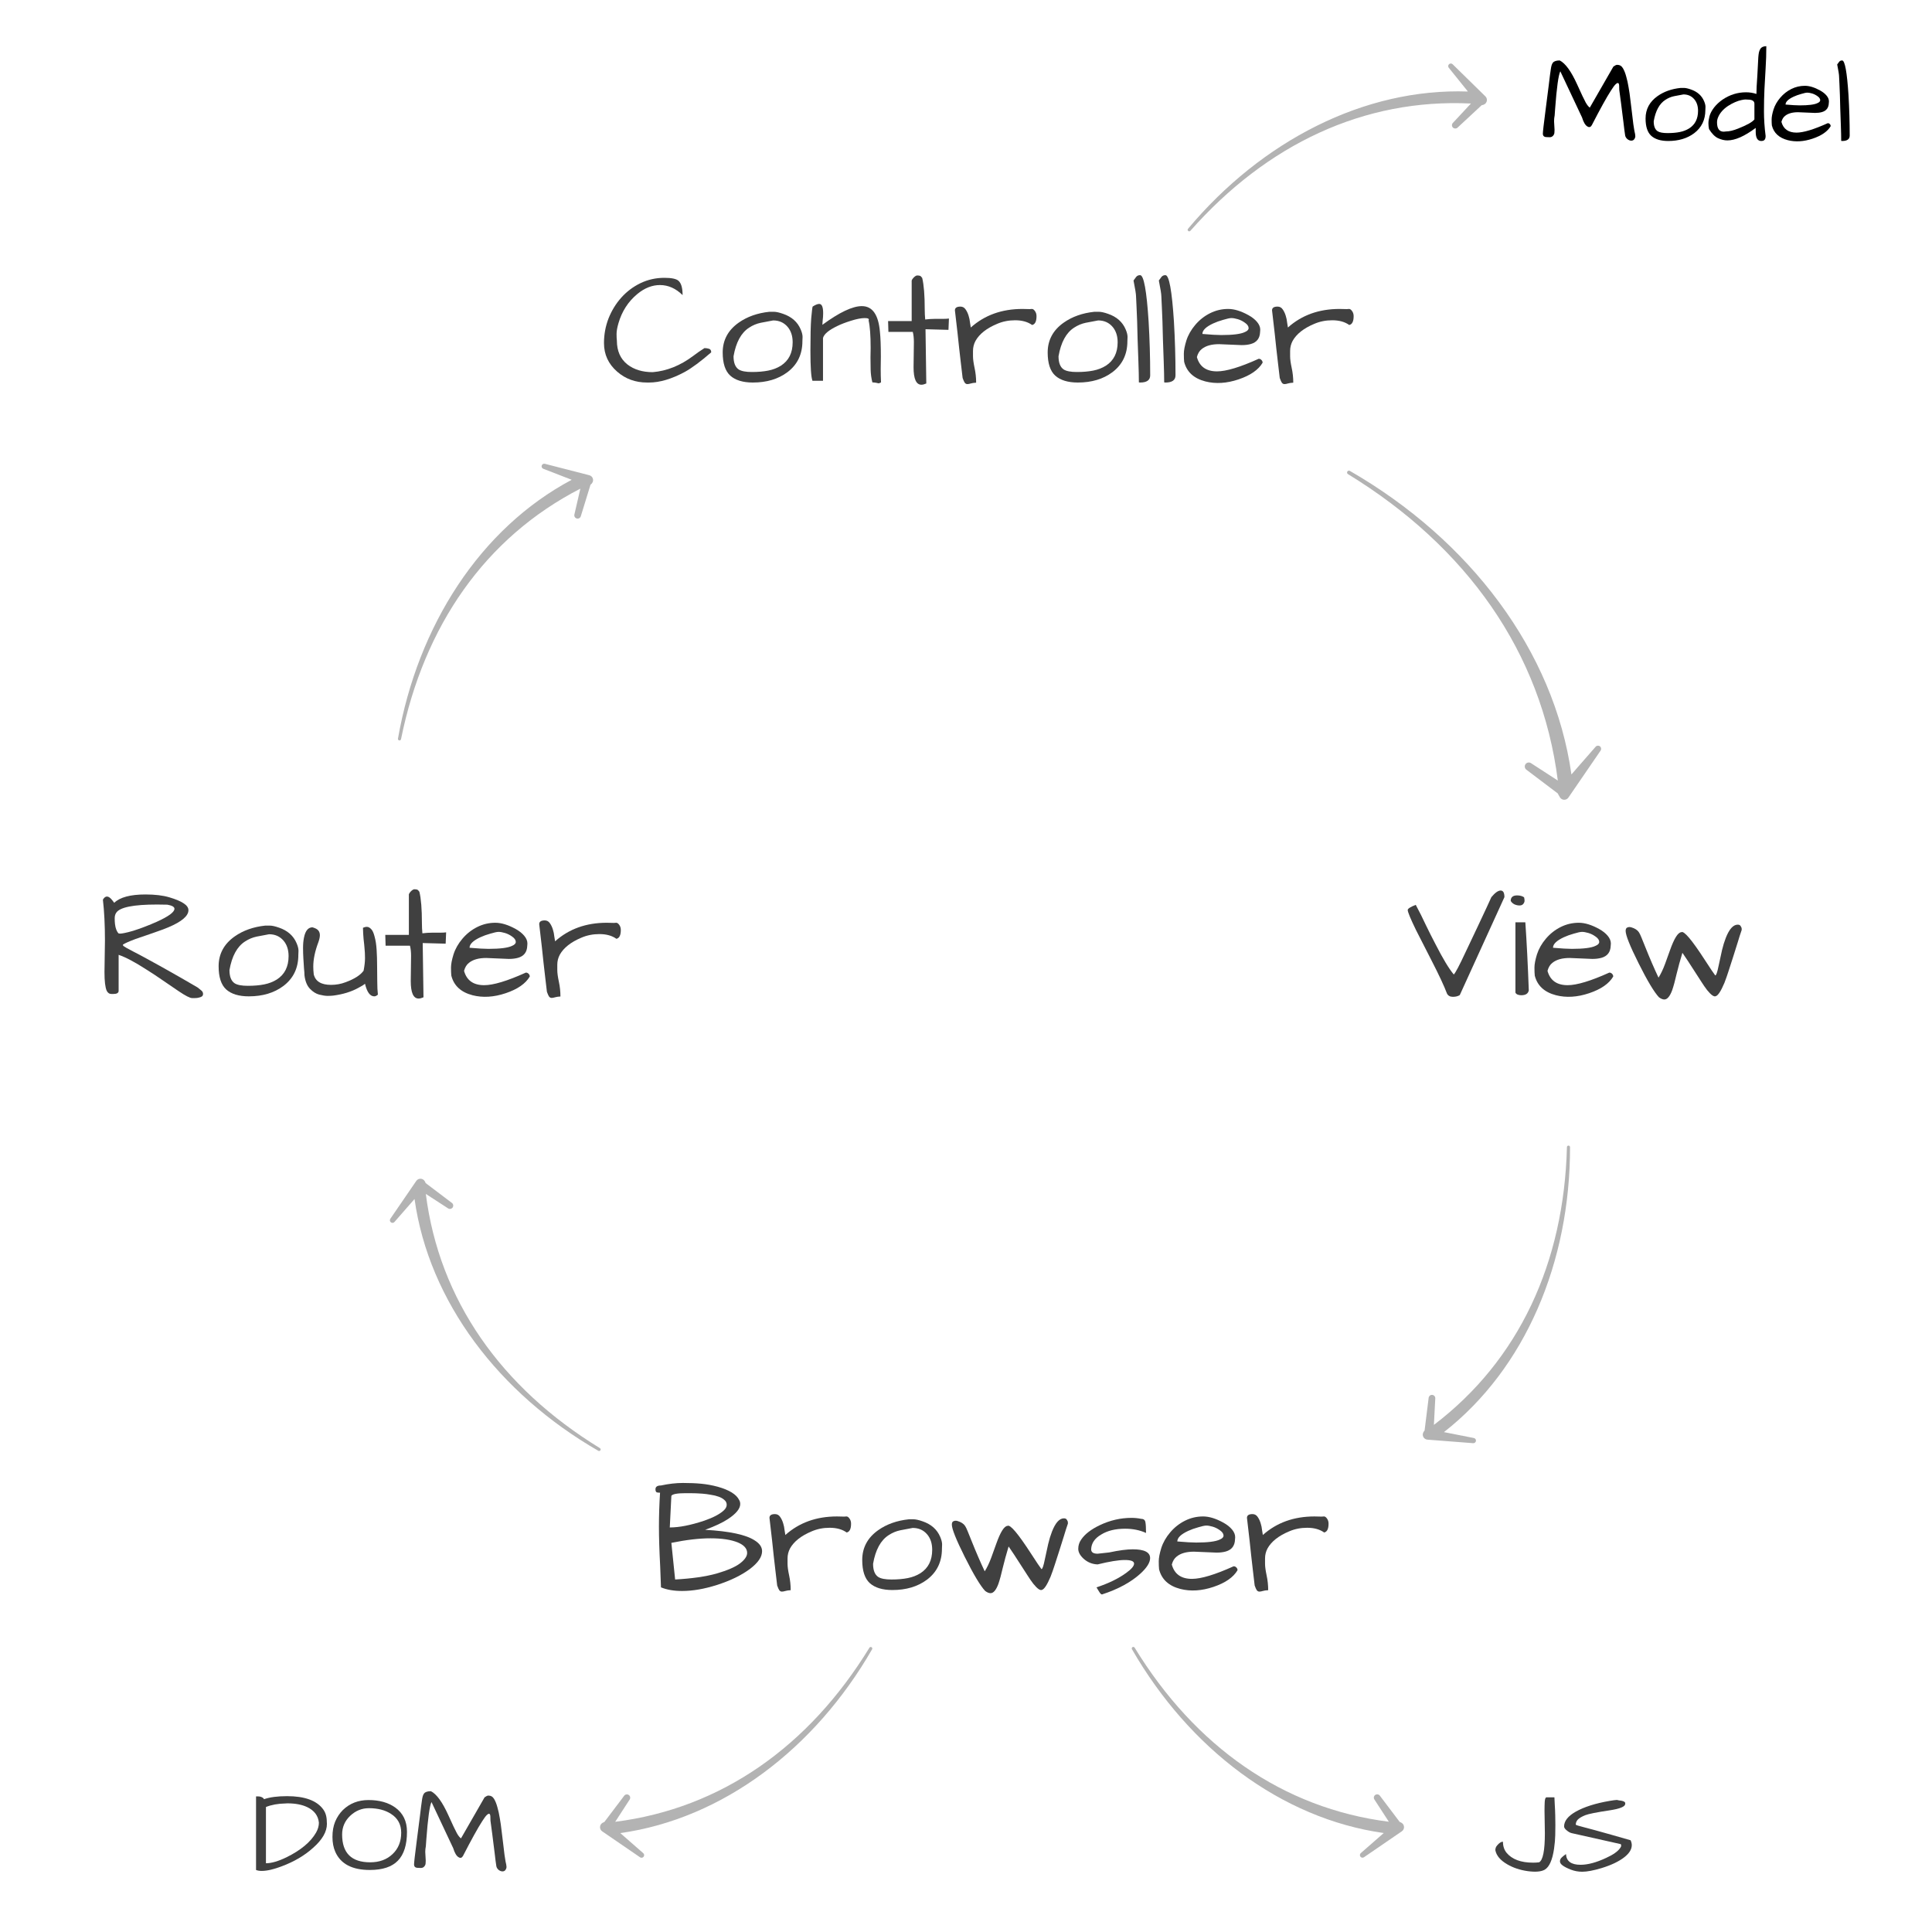 <svg width="384" height="384" viewBox="0 0 384 384" fill="none" xmlns="http://www.w3.org/2000/svg">
<g clip-path="url(#clip0)">
<path d="M135.672 58.656C134.318 57.323 132.818 56.656 131.172 56.656C129.609 56.656 128.109 57.25 126.672 58.438C124.859 59.938 123.609 61.875 122.922 64.25C122.672 65.104 122.547 65.812 122.547 66.375C122.547 66.938 122.568 67.375 122.609 67.688C122.609 69.75 123.307 71.333 124.703 72.438C126.016 73.458 127.693 73.969 129.734 73.969C132.526 73.74 135.203 72.667 137.766 70.75C138.474 70.208 139.224 69.688 140.016 69.188C140.307 69.188 140.599 69.229 140.891 69.312C141.203 69.396 141.359 69.635 141.359 70.031C139.297 71.823 137.557 73.115 136.141 73.906C133.516 75.323 131.141 76.031 129.016 76.031C128.87 76.031 128.734 76.031 128.609 76.031C126.297 76.031 124.318 75.312 122.672 73.875C120.922 72.354 120.047 70.458 120.047 68.188C120.047 66.479 120.349 64.844 120.953 63.281C121.578 61.719 122.422 60.344 123.484 59.156C124.568 57.948 125.839 56.99 127.297 56.281C128.776 55.573 130.359 55.219 132.047 55.219C133.484 55.219 134.422 55.417 134.859 55.812C135.401 56.292 135.672 57.24 135.672 58.656Z" fill="#404040"/>
<path d="M143.641 70.062C143.641 67.604 144.703 65.625 146.828 64.125C148.516 62.938 150.547 62.219 152.922 61.969C153.047 61.969 153.339 61.969 153.797 61.969C154.255 61.969 154.87 62.104 155.641 62.375C157.349 62.958 158.516 63.99 159.141 65.469C159.391 66.052 159.516 66.552 159.516 66.969C159.516 67.365 159.505 67.646 159.484 67.812C159.484 70.417 158.495 72.469 156.516 73.969C154.682 75.344 152.391 76.031 149.641 76.031C147.661 76.031 146.161 75.573 145.141 74.656C144.141 73.74 143.641 72.208 143.641 70.062ZM145.797 70.812C145.797 72.104 146.141 72.979 146.828 73.438C147.349 73.771 148.224 73.938 149.453 73.938C150.682 73.938 151.766 73.844 152.703 73.656C153.641 73.469 154.474 73.146 155.203 72.688C156.766 71.688 157.547 70.135 157.547 68.031C157.547 66.781 157.214 65.76 156.547 64.969C155.818 64.115 154.859 63.688 153.672 63.688C152.859 63.833 152.036 63.99 151.203 64.156C150.391 64.323 149.62 64.646 148.891 65.125C147.307 66.146 146.276 68.042 145.797 70.812Z" fill="#404040"/>
<path d="M173.047 69.156C173.047 66.677 172.911 64.854 172.641 63.688C172.807 63.375 172.557 63.219 171.891 63.219C171.182 63.219 170.266 63.396 169.141 63.75C168.016 64.104 167.099 64.458 166.391 64.812C164.703 65.625 163.766 66.417 163.578 67.188V75.688H161.484C161.214 74.979 161.078 72.99 161.078 69.719C161.078 66.802 161.13 64.656 161.234 63.281C161.359 61.906 161.453 61.125 161.516 60.938C162.057 60.583 162.495 60.406 162.828 60.406C163.349 60.406 163.609 61.021 163.609 62.25C163.609 62.729 163.578 63.198 163.516 63.656C163.474 64.094 163.453 64.396 163.453 64.562C166.828 62.083 169.443 60.844 171.297 60.844C173.401 60.844 174.599 62.542 174.891 65.938C175.016 67.125 175.078 68.771 175.078 70.875L175.047 73.344C175.047 74.26 175.068 75.146 175.109 76C174.901 76.125 174.734 76.188 174.609 76.188C174.547 76.167 174.411 76.135 174.203 76.094C173.995 76.052 173.724 76.021 173.391 76C173.182 75.167 173.068 74.323 173.047 73.469C173.026 72.594 173.016 71.792 173.016 71.062L173.047 69.156Z" fill="#404040"/>
<path d="M181.578 73L181.641 68C181.641 67.208 181.568 66.531 181.422 65.969H176.578L176.516 63.812H181.203V55.75C181.266 55.562 181.391 55.375 181.578 55.188C181.87 54.896 182.109 54.75 182.297 54.75C182.505 54.75 182.682 54.771 182.828 54.812C182.974 54.854 183.13 55 183.297 55.25C183.63 56.625 183.797 58.698 183.797 61.469C183.797 62.156 183.828 62.833 183.891 63.5C184.557 63.417 185.224 63.375 185.891 63.375C185.891 63.375 186.432 63.375 187.516 63.375C187.911 63.375 188.276 63.354 188.609 63.312L188.516 65.562L183.953 65.438L184.109 76.219C183.734 76.385 183.411 76.469 183.141 76.469C182.099 76.469 181.578 75.312 181.578 73Z" fill="#404040"/>
<path d="M205.141 64.594C204.266 63.969 203.141 63.656 201.766 63.656C200.474 63.656 199.276 63.896 198.172 64.375C196.089 65.25 194.661 66.375 193.891 67.75C193.557 68.375 193.391 69.042 193.391 69.75C193.391 69.875 193.391 70.229 193.391 70.812C193.391 71.375 193.495 72.146 193.703 73.125C193.911 74.083 194.016 75.062 194.016 76.062C193.578 76.083 193.224 76.135 192.953 76.219C192.682 76.302 192.453 76.344 192.266 76.344C192.078 76.344 191.911 76.26 191.766 76.094C191.641 75.927 191.495 75.604 191.328 75.125C191.307 75 191.266 74.646 191.203 74.062C191.141 73.479 191.057 72.771 190.953 71.938C190.87 71.104 190.766 70.198 190.641 69.219C190.536 68.219 190.432 67.24 190.328 66.281C190.099 64.198 189.922 62.667 189.797 61.688C189.797 61.188 190.161 60.938 190.891 60.938C191.328 60.938 191.672 61.125 191.922 61.5C192.172 61.854 192.37 62.271 192.516 62.75C192.661 63.208 192.755 63.667 192.797 64.125C192.859 64.583 192.911 64.906 192.953 65.094C195.703 62.635 199.12 61.406 203.203 61.406C203.661 61.406 204.141 61.417 204.641 61.438C204.766 61.417 204.922 61.406 205.109 61.406C205.297 61.406 205.484 61.531 205.672 61.781C205.901 62.073 206.016 62.427 206.016 62.844C206.016 63.885 205.724 64.469 205.141 64.594Z" fill="#404040"/>
<path d="M208.234 70.062C208.234 67.604 209.297 65.625 211.422 64.125C213.109 62.938 215.141 62.219 217.516 61.969C217.641 61.969 217.932 61.969 218.391 61.969C218.849 61.969 219.464 62.104 220.234 62.375C221.943 62.958 223.109 63.99 223.734 65.469C223.984 66.052 224.109 66.552 224.109 66.969C224.109 67.365 224.099 67.646 224.078 67.812C224.078 70.417 223.089 72.469 221.109 73.969C219.276 75.344 216.984 76.031 214.234 76.031C212.255 76.031 210.755 75.573 209.734 74.656C208.734 73.74 208.234 72.208 208.234 70.062ZM210.391 70.812C210.391 72.104 210.734 72.979 211.422 73.438C211.943 73.771 212.818 73.938 214.047 73.938C215.276 73.938 216.359 73.844 217.297 73.656C218.234 73.469 219.068 73.146 219.797 72.688C221.359 71.688 222.141 70.135 222.141 68.031C222.141 66.781 221.807 65.76 221.141 64.969C220.411 64.115 219.453 63.688 218.266 63.688C217.453 63.833 216.63 63.99 215.797 64.156C214.984 64.323 214.214 64.646 213.484 65.125C211.901 66.146 210.87 68.042 210.391 70.812Z" fill="#404040"/>
<path d="M226.016 63.875C225.974 62.75 225.932 61.75 225.891 60.875C225.849 59.979 225.818 59.323 225.797 58.906C225.797 58.469 225.63 57.417 225.297 55.75C225.484 55.5 225.661 55.26 225.828 55.031C226.016 54.802 226.276 54.688 226.609 54.688C227.339 54.688 227.901 57.76 228.297 63.906C228.505 67.469 228.609 71.031 228.609 74.594C228.609 75.552 227.943 76.031 226.609 76.031L226.359 76C226.359 74.917 226.328 73.531 226.266 71.844C226.203 70.156 226.151 68.688 226.109 67.438C226.089 66.188 226.057 65 226.016 63.875Z" fill="#404040"/>
<path d="M231.047 63.875C231.005 62.75 230.964 61.75 230.922 60.875C230.88 59.979 230.849 59.323 230.828 58.906C230.828 58.469 230.661 57.417 230.328 55.75C230.516 55.5 230.693 55.26 230.859 55.031C231.047 54.802 231.307 54.688 231.641 54.688C232.37 54.688 232.932 57.76 233.328 63.906C233.536 67.469 233.641 71.031 233.641 74.594C233.641 75.552 232.974 76.031 231.641 76.031L231.391 76C231.391 74.917 231.359 73.531 231.297 71.844C231.234 70.156 231.182 68.688 231.141 67.438C231.12 66.188 231.089 65 231.047 63.875Z" fill="#404040"/>
<path d="M241.891 73.812C243.724 73.812 246.484 72.979 250.172 71.312C250.401 71.312 250.589 71.396 250.734 71.562C250.88 71.708 250.953 71.885 250.953 72.094C250.12 73.51 248.526 74.615 246.172 75.406C243.818 76.198 241.62 76.333 239.578 75.812C237.266 75.208 235.859 73.906 235.359 71.906C235.318 71.51 235.297 70.979 235.297 70.312C235.297 69.646 235.464 68.771 235.797 67.688C236.151 66.583 236.745 65.542 237.578 64.562C238.411 63.583 239.391 62.812 240.516 62.25C241.641 61.688 242.839 61.406 244.109 61.406C245.318 61.406 246.672 61.823 248.172 62.656C248.88 63.052 249.443 63.5 249.859 64C250.276 64.5 250.484 65.01 250.484 65.531C250.484 65.677 250.474 65.823 250.453 65.969C250.411 67.24 249.797 68.042 248.609 68.375C248.089 68.521 247.484 68.594 246.797 68.594L242.297 68.406C240.797 68.406 239.651 68.729 238.859 69.375C238.401 69.729 238.078 70.26 237.891 70.969C238.411 72.865 239.745 73.812 241.891 73.812ZM247.453 64.156C246.995 63.823 246.516 63.583 246.016 63.438C245.516 63.292 245.099 63.219 244.766 63.219C244.432 63.219 243.891 63.333 243.141 63.562C242.391 63.771 241.724 64.01 241.141 64.281C239.703 64.948 238.984 65.646 238.984 66.375C240.651 66.521 241.901 66.594 242.734 66.594C245.047 66.594 246.609 66.396 247.422 66C247.922 65.792 248.172 65.531 248.172 65.219C248.172 64.844 247.932 64.49 247.453 64.156Z" fill="#404040"/>
<path d="M268.172 64.594C267.297 63.969 266.172 63.656 264.797 63.656C263.505 63.656 262.307 63.896 261.203 64.375C259.12 65.25 257.693 66.375 256.922 67.75C256.589 68.375 256.422 69.042 256.422 69.75C256.422 69.875 256.422 70.229 256.422 70.812C256.422 71.375 256.526 72.146 256.734 73.125C256.943 74.083 257.047 75.062 257.047 76.062C256.609 76.083 256.255 76.135 255.984 76.219C255.714 76.302 255.484 76.344 255.297 76.344C255.109 76.344 254.943 76.26 254.797 76.094C254.672 75.927 254.526 75.604 254.359 75.125C254.339 75 254.297 74.646 254.234 74.062C254.172 73.479 254.089 72.771 253.984 71.938C253.901 71.104 253.797 70.198 253.672 69.219C253.568 68.219 253.464 67.24 253.359 66.281C253.13 64.198 252.953 62.667 252.828 61.688C252.828 61.188 253.193 60.938 253.922 60.938C254.359 60.938 254.703 61.125 254.953 61.5C255.203 61.854 255.401 62.271 255.547 62.75C255.693 63.208 255.786 63.667 255.828 64.125C255.891 64.583 255.943 64.906 255.984 65.094C258.734 62.635 262.151 61.406 266.234 61.406C266.693 61.406 267.172 61.417 267.672 61.438C267.797 61.417 267.953 61.406 268.141 61.406C268.328 61.406 268.516 61.531 268.703 61.781C268.932 62.073 269.047 62.427 269.047 62.844C269.047 63.885 268.755 64.469 268.172 64.594Z" fill="#404040"/>
<path d="M308.883 24.086L308.977 25.797C308.977 25.891 308.969 26.062 308.953 26.312C308.953 26.562 308.859 26.789 308.672 26.992C308.5 27.18 308.281 27.273 308.016 27.273C307.766 27.273 307.57 27.266 307.43 27.25C306.914 27.25 306.656 27.023 306.656 26.57C306.656 26.195 306.828 24.688 307.172 22.047C307.516 19.391 307.734 17.68 307.828 16.914C307.922 16.148 308 15.508 308.062 14.992C308.141 14.461 308.195 14.07 308.227 13.82C308.258 13.57 308.305 13.32 308.367 13.07C308.43 12.82 308.523 12.617 308.648 12.461C308.883 12.164 309.336 12.016 310.008 12.016C311.133 12.578 312.289 14.172 313.477 16.797C314.32 18.672 314.883 19.859 315.164 20.359C315.445 20.859 315.719 21.203 315.984 21.391L320.672 13.234C321 13 321.25 12.883 321.422 12.883C321.922 12.883 322.305 13.109 322.57 13.562C322.836 14.016 323.055 14.57 323.227 15.227C323.414 15.867 323.57 16.578 323.695 17.359C323.836 18.141 323.953 18.961 324.047 19.82C324.156 20.664 324.258 21.492 324.352 22.305C324.57 24.258 324.734 25.484 324.844 25.984C324.969 26.484 325.031 26.844 325.031 27.062C325.031 27.266 324.961 27.469 324.82 27.672C324.68 27.859 324.484 27.953 324.234 27.953C323.984 27.953 323.734 27.859 323.484 27.672C323.234 27.469 323.078 27.227 323.016 26.945C322.969 26.648 322.914 26.266 322.852 25.797C322.805 25.328 322.742 24.805 322.664 24.227C322.586 23.633 322.508 23.016 322.43 22.375C322.352 21.719 322.273 21.094 322.195 20.5C322.117 19.906 322.047 19.383 321.984 18.93C321.922 18.461 321.875 18.109 321.844 17.875C321.844 17.562 321.836 17.273 321.82 17.008C321.805 16.742 321.742 16.578 321.633 16.516C321.523 16.453 321.352 16.531 321.117 16.75C320.898 16.953 320.586 17.375 320.18 18.016C319.305 19.375 318.039 21.664 316.383 24.883C316.164 25.273 315.875 25.359 315.516 25.141C315.094 24.906 314.734 24.305 314.438 23.336L310.125 14.172C309.75 14.922 309.406 17.406 309.094 21.625C309.047 22.141 309.016 22.578 309 22.938C308.922 23.328 308.883 23.711 308.883 24.086Z" fill="black"/>
<path d="M327.07 23.547C327.07 21.703 327.867 20.219 329.461 19.094C330.727 18.203 332.25 17.664 334.031 17.477C334.125 17.477 334.344 17.477 334.688 17.477C335.031 17.477 335.492 17.578 336.07 17.781C337.352 18.219 338.227 18.992 338.695 20.102C338.883 20.539 338.977 20.914 338.977 21.227C338.977 21.523 338.969 21.734 338.953 21.859C338.953 23.812 338.211 25.352 336.727 26.477C335.352 27.508 333.633 28.023 331.57 28.023C330.086 28.023 328.961 27.68 328.195 26.992C327.445 26.305 327.07 25.156 327.07 23.547ZM328.688 24.109C328.688 25.078 328.945 25.734 329.461 26.078C329.852 26.328 330.508 26.453 331.43 26.453C332.352 26.453 333.164 26.383 333.867 26.242C334.57 26.102 335.195 25.859 335.742 25.516C336.914 24.766 337.5 23.602 337.5 22.023C337.5 21.086 337.25 20.32 336.75 19.727C336.203 19.086 335.484 18.766 334.594 18.766C333.984 18.875 333.367 18.992 332.742 19.117C332.133 19.242 331.555 19.484 331.008 19.844C329.82 20.609 329.047 22.031 328.688 24.109Z" fill="black"/>
<path d="M351.07 9.18C351.07 10.68 351.023 12.148 350.93 13.586C350.852 15.008 350.773 16.406 350.695 17.781C350.633 19.141 350.602 20.594 350.602 22.141C350.602 23.672 350.711 25.297 350.93 27.016C350.93 27.375 350.859 27.633 350.719 27.789C350.594 27.945 350.375 28.023 350.062 28.023C349.328 28.023 348.961 27.414 348.961 26.195V25.422C346.742 27.078 344.867 27.906 343.336 27.906C342.727 27.906 342.102 27.758 341.461 27.461C340.836 27.164 340.242 26.562 339.68 25.656C339.602 25.281 339.562 24.898 339.562 24.508C339.562 24.117 339.633 23.648 339.773 23.102C339.93 22.539 340.234 21.961 340.688 21.367C341.156 20.773 341.719 20.25 342.375 19.797C343.812 18.828 345.367 18.344 347.039 18.344C347.758 18.344 348.445 18.453 349.102 18.672C349.102 18.391 349.117 17.898 349.148 17.195C349.195 16.492 349.242 15.75 349.289 14.969C349.383 12.938 349.445 11.742 349.477 11.383C349.508 11.008 349.547 10.695 349.594 10.445C349.656 10.18 349.742 9.953 349.852 9.766C350.086 9.375 350.492 9.18 351.07 9.18ZM341.273 24.32C341.273 25.555 341.719 26.172 342.609 26.172C342.75 26.172 342.906 26.156 343.078 26.125C343.719 26.125 344.508 25.938 345.445 25.562C347.227 24.859 348.312 24.25 348.703 23.734V20.617C348.703 20.07 348.258 19.797 347.367 19.797C347.258 19.781 347.109 19.773 346.922 19.773C346.75 19.773 346.477 19.812 346.102 19.891C345.727 19.969 345.305 20.109 344.836 20.312C344.367 20.516 343.906 20.766 343.453 21.062C342.5 21.703 341.844 22.453 341.484 23.312C341.344 23.641 341.273 23.977 341.273 24.32Z" fill="black"/>
<path d="M357.07 26.359C358.445 26.359 360.516 25.734 363.281 24.484C363.453 24.484 363.594 24.547 363.703 24.672C363.812 24.781 363.867 24.914 363.867 25.07C363.242 26.133 362.047 26.961 360.281 27.555C358.516 28.148 356.867 28.25 355.336 27.859C353.602 27.406 352.547 26.43 352.172 24.93C352.141 24.633 352.125 24.234 352.125 23.734C352.125 23.234 352.25 22.578 352.5 21.766C352.766 20.938 353.211 20.156 353.836 19.422C354.461 18.688 355.195 18.109 356.039 17.688C356.883 17.266 357.781 17.055 358.734 17.055C359.641 17.055 360.656 17.367 361.781 17.992C362.312 18.289 362.734 18.625 363.047 19C363.359 19.375 363.516 19.758 363.516 20.148C363.516 20.258 363.508 20.367 363.492 20.477C363.461 21.43 363 22.031 362.109 22.281C361.719 22.391 361.266 22.445 360.75 22.445L357.375 22.305C356.25 22.305 355.391 22.547 354.797 23.031C354.453 23.297 354.211 23.695 354.07 24.227C354.461 25.648 355.461 26.359 357.07 26.359ZM361.242 19.117C360.898 18.867 360.539 18.688 360.164 18.578C359.789 18.469 359.477 18.414 359.227 18.414C358.977 18.414 358.57 18.5 358.008 18.672C357.445 18.828 356.945 19.008 356.508 19.211C355.43 19.711 354.891 20.234 354.891 20.781C356.141 20.891 357.078 20.945 357.703 20.945C359.438 20.945 360.609 20.797 361.219 20.5C361.594 20.344 361.781 20.148 361.781 19.914C361.781 19.633 361.602 19.367 361.242 19.117Z" fill="black"/>
<path d="M365.695 18.906C365.664 18.062 365.633 17.312 365.602 16.656C365.57 15.984 365.547 15.492 365.531 15.18C365.531 14.852 365.406 14.062 365.156 12.812C365.297 12.625 365.43 12.445 365.555 12.273C365.695 12.102 365.891 12.016 366.141 12.016C366.688 12.016 367.109 14.32 367.406 18.93C367.562 21.602 367.641 24.273 367.641 26.945C367.641 27.664 367.141 28.023 366.141 28.023L365.953 28C365.953 27.188 365.93 26.148 365.883 24.883C365.836 23.617 365.797 22.516 365.766 21.578C365.75 20.641 365.727 19.75 365.695 18.906Z" fill="black"/>
<path d="M22.703 179.438C23.849 178.333 25.922 177.781 28.922 177.781C30.797 177.781 32.37 177.969 33.641 178.344C34.911 178.719 35.859 179.115 36.484 179.531C37.13 179.948 37.453 180.406 37.453 180.906C37.453 182.052 36.12 183.188 33.453 184.312C33.057 184.5 32.016 184.885 30.328 185.469C28.662 186.031 27.537 186.417 26.953 186.625C25.682 187.104 24.838 187.479 24.422 187.75C24.422 187.854 24.463 187.948 24.547 188.031C24.63 188.094 24.828 188.219 25.141 188.406C25.453 188.573 25.922 188.823 26.547 189.156C27.172 189.469 28.037 189.927 29.141 190.531C32.432 192.323 35.818 194.24 39.297 196.281C39.464 196.406 39.682 196.583 39.953 196.812C40.224 197.021 40.359 197.26 40.359 197.531C40.359 197.781 40.276 197.958 40.109 198.062C39.943 198.167 39.745 198.24 39.516 198.281C39.286 198.344 39.047 198.375 38.797 198.375H38.172C37.755 198.375 36.88 197.927 35.547 197.031C34.234 196.135 33.089 195.354 32.109 194.688C31.151 194.021 30.172 193.375 29.172 192.75C26.818 191.229 24.953 190.24 23.578 189.781V196.938C23.578 197.354 23.224 197.562 22.516 197.562H22.172C21.734 197.562 21.412 197.344 21.203 196.906C20.912 196.24 20.766 195.01 20.766 193.219L20.859 186.938C20.859 183.854 20.724 181.146 20.453 178.812C20.953 177.958 21.568 177.99 22.297 178.906C22.463 179.115 22.599 179.292 22.703 179.438ZM33.266 179.812L31.234 179.781C26.526 179.781 23.818 180.323 23.109 181.406C22.901 181.698 22.797 182.073 22.797 182.531C22.797 182.969 22.818 183.354 22.859 183.688C22.963 184.542 23.203 185.156 23.578 185.531C23.641 185.552 23.745 185.562 23.891 185.562C24.057 185.562 24.349 185.521 24.766 185.438C25.203 185.354 25.776 185.208 26.484 185C27.213 184.771 27.984 184.5 28.797 184.188C29.609 183.875 30.391 183.552 31.141 183.219C33.495 182.156 34.672 181.292 34.672 180.625C34.672 180.25 34.203 179.979 33.266 179.812Z" fill="#404040"/>
<path d="M43.453 192.062C43.453 189.604 44.516 187.625 46.641 186.125C48.328 184.938 50.359 184.219 52.734 183.969C52.859 183.969 53.151 183.969 53.609 183.969C54.068 183.969 54.682 184.104 55.453 184.375C57.161 184.958 58.328 185.99 58.953 187.469C59.203 188.052 59.328 188.552 59.328 188.969C59.328 189.365 59.318 189.646 59.297 189.812C59.297 192.417 58.307 194.469 56.328 195.969C54.495 197.344 52.203 198.031 49.453 198.031C47.474 198.031 45.974 197.573 44.953 196.656C43.953 195.74 43.453 194.208 43.453 192.062ZM45.609 192.812C45.609 194.104 45.953 194.979 46.641 195.438C47.161 195.771 48.036 195.938 49.266 195.938C50.495 195.938 51.578 195.844 52.516 195.656C53.453 195.469 54.286 195.146 55.016 194.688C56.578 193.688 57.359 192.135 57.359 190.031C57.359 188.781 57.026 187.76 56.359 186.969C55.63 186.115 54.672 185.688 53.484 185.688C52.672 185.833 51.849 185.99 51.016 186.156C50.203 186.323 49.432 186.646 48.703 187.125C47.12 188.146 46.089 190.042 45.609 192.812Z" fill="#404040"/>
<path d="M60.516 193.844C60.516 193.51 60.484 193.052 60.422 192.469C60.38 191.865 60.339 191.208 60.297 190.5C60.255 189.792 60.234 189.073 60.234 188.344C60.234 187.615 60.297 186.948 60.422 186.344C60.693 184.99 61.255 184.312 62.109 184.312C62.693 184.479 63.078 184.688 63.266 184.938C63.474 185.188 63.578 185.5 63.578 185.875C63.578 186.229 63.484 186.677 63.297 187.219C62.609 189.031 62.266 190.667 62.266 192.125C62.266 192.604 62.297 193.115 62.359 193.656C62.693 195.052 63.839 195.75 65.797 195.75C66.818 195.75 67.787 195.573 68.703 195.219C70.453 194.573 71.641 193.812 72.266 192.938C72.453 191.979 72.547 191.146 72.547 190.438C72.547 189.708 72.516 189.062 72.453 188.5C72.412 187.938 72.349 187.323 72.266 186.656C72.203 185.969 72.162 185.219 72.141 184.406C72.412 184.281 72.672 184.219 72.922 184.219C73.193 184.219 73.463 184.354 73.734 184.625C74.026 184.896 74.266 185.406 74.453 186.156C74.662 186.906 74.797 187.792 74.859 188.812C74.922 189.812 74.953 190.854 74.953 191.938C74.974 193.021 74.984 194.073 74.984 195.094C74.984 196.094 75.026 196.958 75.109 197.688C74.859 197.917 74.62 198.031 74.391 198.031C73.557 198.031 72.943 197.198 72.547 195.531C72.276 195.76 71.818 196.042 71.172 196.375C69.797 197.125 68.172 197.625 66.297 197.875C65.943 197.917 65.547 197.938 65.109 197.938C64.672 197.938 64.12 197.854 63.453 197.688C62.807 197.521 62.193 197.135 61.609 196.531C61.026 195.927 60.661 195.031 60.516 193.844Z" fill="#404040"/>
<path d="M81.641 195L81.703 190C81.703 189.208 81.63 188.531 81.484 187.969H76.641L76.578 185.812H81.266V177.75C81.328 177.562 81.453 177.375 81.641 177.188C81.932 176.896 82.172 176.75 82.359 176.75C82.568 176.75 82.745 176.771 82.891 176.812C83.037 176.854 83.193 177 83.359 177.25C83.693 178.625 83.859 180.698 83.859 183.469C83.859 184.156 83.891 184.833 83.953 185.5C84.62 185.417 85.287 185.375 85.953 185.375C85.953 185.375 86.495 185.375 87.578 185.375C87.974 185.375 88.338 185.354 88.672 185.312L88.578 187.562L84.016 187.438L84.172 198.219C83.797 198.385 83.474 198.469 83.203 198.469C82.162 198.469 81.641 197.312 81.641 195Z" fill="#404040"/>
<path d="M96.234 195.812C98.068 195.812 100.828 194.979 104.516 193.312C104.745 193.312 104.932 193.396 105.078 193.562C105.224 193.708 105.297 193.885 105.297 194.094C104.464 195.51 102.87 196.615 100.516 197.406C98.162 198.198 95.963 198.333 93.922 197.812C91.609 197.208 90.203 195.906 89.703 193.906C89.662 193.51 89.641 192.979 89.641 192.312C89.641 191.646 89.807 190.771 90.141 189.688C90.495 188.583 91.088 187.542 91.922 186.562C92.755 185.583 93.734 184.812 94.859 184.25C95.984 183.688 97.182 183.406 98.453 183.406C99.662 183.406 101.016 183.823 102.516 184.656C103.224 185.052 103.786 185.5 104.203 186C104.62 186.5 104.828 187.01 104.828 187.531C104.828 187.677 104.818 187.823 104.797 187.969C104.755 189.24 104.141 190.042 102.953 190.375C102.432 190.521 101.828 190.594 101.141 190.594L96.641 190.406C95.141 190.406 93.995 190.729 93.203 191.375C92.745 191.729 92.422 192.26 92.234 192.969C92.755 194.865 94.088 195.812 96.234 195.812ZM101.797 186.156C101.339 185.823 100.859 185.583 100.359 185.438C99.859 185.292 99.443 185.219 99.109 185.219C98.776 185.219 98.234 185.333 97.484 185.562C96.734 185.771 96.068 186.01 95.484 186.281C94.047 186.948 93.328 187.646 93.328 188.375C94.995 188.521 96.245 188.594 97.078 188.594C99.391 188.594 100.953 188.396 101.766 188C102.266 187.792 102.516 187.531 102.516 187.219C102.516 186.844 102.276 186.49 101.797 186.156Z" fill="#404040"/>
<path d="M122.516 186.594C121.641 185.969 120.516 185.656 119.141 185.656C117.849 185.656 116.651 185.896 115.547 186.375C113.464 187.25 112.036 188.375 111.266 189.75C110.932 190.375 110.766 191.042 110.766 191.75C110.766 191.875 110.766 192.229 110.766 192.812C110.766 193.375 110.87 194.146 111.078 195.125C111.286 196.083 111.391 197.062 111.391 198.062C110.953 198.083 110.599 198.135 110.328 198.219C110.057 198.302 109.828 198.344 109.641 198.344C109.453 198.344 109.286 198.26 109.141 198.094C109.016 197.927 108.87 197.604 108.703 197.125C108.682 197 108.641 196.646 108.578 196.062C108.516 195.479 108.432 194.771 108.328 193.938C108.245 193.104 108.141 192.198 108.016 191.219C107.911 190.219 107.807 189.24 107.703 188.281C107.474 186.198 107.297 184.667 107.172 183.688C107.172 183.188 107.536 182.938 108.266 182.938C108.703 182.938 109.047 183.125 109.297 183.5C109.547 183.854 109.745 184.271 109.891 184.75C110.036 185.208 110.13 185.667 110.172 186.125C110.234 186.583 110.286 186.906 110.328 187.094C113.078 184.635 116.495 183.406 120.578 183.406C121.036 183.406 121.516 183.417 122.016 183.438C122.141 183.417 122.297 183.406 122.484 183.406C122.672 183.406 122.859 183.531 123.047 183.781C123.276 184.073 123.391 184.427 123.391 184.844C123.391 185.885 123.099 186.469 122.516 186.594Z" fill="#404040"/>
<path d="M131.375 295.25C132.917 294.917 134.375 294.75 135.75 294.75C137.125 294.75 138.344 294.802 139.406 294.906C140.49 295.01 141.573 295.208 142.656 295.5C144.948 296.146 146.365 297.021 146.906 298.125C147.052 298.354 147.125 298.625 147.125 298.938C147.125 299.854 146.323 300.844 144.719 301.906C143.656 302.615 142.135 303.333 140.156 304.062C145.01 304.333 148.302 305.042 150.031 306.188C150.99 306.792 151.469 307.5 151.469 308.312C151.469 309.438 150.677 310.604 149.094 311.812C147.365 313.104 145.156 314.177 142.469 315.031C139.99 315.823 137.688 316.219 135.562 316.219C133.938 316.219 132.542 315.979 131.375 315.5C131.333 314.167 131.281 312.792 131.219 311.375C131.052 308.229 130.969 305.583 130.969 303.438C130.969 301.271 131.042 299.021 131.188 296.688C130.958 296.688 130.75 296.667 130.562 296.625C130.375 296.562 130.281 296.354 130.281 296C130.281 295.5 130.646 295.25 131.375 295.25ZM134.188 313.938C137.542 313.75 140.292 313.354 142.438 312.75C144.583 312.125 146.125 311.458 147.062 310.75C148.021 310.021 148.5 309.323 148.5 308.656C148.5 307.781 147.875 307.083 146.625 306.562C145.271 306.021 143.469 305.75 141.219 305.75C138.99 305.75 136.396 306.052 133.438 306.656L134.188 313.938ZM137.094 296.781H136.312C134.604 296.781 133.646 296.958 133.438 297.312L133.125 303.594C135 303.594 137.281 303.146 139.969 302.25C141.719 301.646 143 300.979 143.812 300.25C144.229 299.875 144.438 299.49 144.438 299.094C144.438 298.698 144.281 298.375 143.969 298.125C143.677 297.854 143.292 297.635 142.812 297.469C142.354 297.302 141.833 297.177 141.25 297.094C140.688 296.99 140.135 296.917 139.594 296.875C138.76 296.812 137.927 296.781 137.094 296.781Z" fill="#404040"/>
<path d="M168.281 304.594C167.406 303.969 166.281 303.656 164.906 303.656C163.615 303.656 162.417 303.896 161.312 304.375C159.229 305.25 157.802 306.375 157.031 307.75C156.698 308.375 156.531 309.042 156.531 309.75C156.531 309.875 156.531 310.229 156.531 310.812C156.531 311.375 156.635 312.146 156.844 313.125C157.052 314.083 157.156 315.062 157.156 316.062C156.719 316.083 156.365 316.135 156.094 316.219C155.823 316.302 155.594 316.344 155.406 316.344C155.219 316.344 155.052 316.26 154.906 316.094C154.781 315.927 154.635 315.604 154.469 315.125C154.448 315 154.406 314.646 154.344 314.062C154.281 313.479 154.198 312.771 154.094 311.938C154.01 311.104 153.906 310.198 153.781 309.219C153.677 308.219 153.573 307.24 153.469 306.281C153.24 304.198 153.062 302.667 152.938 301.688C152.938 301.188 153.302 300.938 154.031 300.938C154.469 300.938 154.812 301.125 155.062 301.5C155.312 301.854 155.51 302.271 155.656 302.75C155.802 303.208 155.896 303.667 155.938 304.125C156 304.583 156.052 304.906 156.094 305.094C158.844 302.635 162.26 301.406 166.344 301.406C166.802 301.406 167.281 301.417 167.781 301.438C167.906 301.417 168.062 301.406 168.25 301.406C168.438 301.406 168.625 301.531 168.812 301.781C169.042 302.073 169.156 302.427 169.156 302.844C169.156 303.885 168.865 304.469 168.281 304.594Z" fill="#404040"/>
<path d="M171.375 310.062C171.375 307.604 172.438 305.625 174.562 304.125C176.25 302.938 178.281 302.219 180.656 301.969C180.781 301.969 181.073 301.969 181.531 301.969C181.99 301.969 182.604 302.104 183.375 302.375C185.083 302.958 186.25 303.99 186.875 305.469C187.125 306.052 187.25 306.552 187.25 306.969C187.25 307.365 187.24 307.646 187.219 307.812C187.219 310.417 186.229 312.469 184.25 313.969C182.417 315.344 180.125 316.031 177.375 316.031C175.396 316.031 173.896 315.573 172.875 314.656C171.875 313.74 171.375 312.208 171.375 310.062ZM173.531 310.812C173.531 312.104 173.875 312.979 174.562 313.438C175.083 313.771 175.958 313.938 177.188 313.938C178.417 313.938 179.5 313.844 180.438 313.656C181.375 313.469 182.208 313.146 182.938 312.688C184.5 311.688 185.281 310.135 185.281 308.031C185.281 306.781 184.948 305.76 184.281 304.969C183.552 304.115 182.594 303.688 181.406 303.688C180.594 303.833 179.771 303.99 178.938 304.156C178.125 304.323 177.354 304.646 176.625 305.125C175.042 306.146 174.01 308.042 173.531 310.812Z" fill="#404040"/>
<path d="M200.469 307.375C200.01 308.896 199.625 310.302 199.312 311.594C199.021 312.885 198.729 313.958 198.438 314.812C197.979 316.042 197.458 316.656 196.875 316.656C196.562 316.656 196.208 316.51 195.812 316.219C194.854 315.198 193.5 312.938 191.75 309.438C190.042 306.021 189.188 303.885 189.188 303.031C189.188 302.656 189.302 302.427 189.531 302.344C189.76 302.24 190.021 302.229 190.312 302.312C191.021 302.521 191.521 302.844 191.812 303.281C191.958 303.49 192.135 303.854 192.344 304.375L193.125 306.312C194 308.5 194.865 310.5 195.719 312.312C196.177 311.604 196.615 310.688 197.031 309.562L198 306.875C198.833 304.521 199.583 303.323 200.25 303.281C200.771 302.948 202.333 304.792 204.938 308.812C206.042 310.521 206.729 311.542 207 311.875C207.188 311.875 207.406 311.25 207.656 310C207.927 308.75 208.156 307.698 208.344 306.844C208.552 305.969 208.802 305.156 209.094 304.406C209.781 302.656 210.573 301.781 211.469 301.781C211.76 301.781 211.958 301.885 212.062 302.094C212.188 302.281 212.25 302.438 212.25 302.562C212.25 302.688 212.25 302.781 212.25 302.844C212 303.552 211.74 304.365 211.469 305.281C211.198 306.177 210.906 307.104 210.594 308.062C210.302 309 210 309.938 209.688 310.875C209.396 311.792 209.104 312.625 208.812 313.375C208.125 315 207.552 315.875 207.094 316C206.74 316.167 206.167 315.76 205.375 314.781C205.021 314.323 204.646 313.781 204.25 313.156C203.854 312.531 203.438 311.885 203 311.219C201.938 309.552 201.094 308.271 200.469 307.375Z" fill="#404040"/>
<path d="M225.156 307.938C227.448 307.938 228.594 308.521 228.594 309.688C228.594 310.562 227.958 311.583 226.688 312.75C224.792 314.479 222.24 315.865 219.031 316.906C218.885 316.906 218.719 316.76 218.531 316.469C218.365 316.177 218.229 315.958 218.125 315.812C218.042 315.646 217.979 315.542 217.938 315.5C220.333 314.708 222.302 313.75 223.844 312.625C224.885 311.875 225.406 311.26 225.406 310.781C225.406 310.302 224.792 310.062 223.562 310.062C222.333 310.062 220.531 310.354 218.156 310.938C217.073 310.896 216.135 310.51 215.344 309.781C214.656 309.135 214.312 308.49 214.312 307.844C214.312 307.177 214.5 306.573 214.875 306.031C215.25 305.469 215.75 304.948 216.375 304.469C217 303.99 217.729 303.552 218.562 303.156C220.604 302.177 222.719 301.688 224.906 301.688C225.552 301.688 226.177 301.75 226.781 301.875C227.281 301.875 227.573 302.094 227.656 302.531C227.74 302.969 227.781 303.688 227.781 304.688C226.552 304.125 225.167 303.844 223.625 303.844C221.708 303.844 220.125 304.229 218.875 305C217.583 305.75 216.917 306.729 216.875 307.938C216.875 308.521 217.302 308.812 218.156 308.812L220.438 308.562C222.396 308.146 223.969 307.938 225.156 307.938Z" fill="#404040"/>
<path d="M236.906 313.812C238.74 313.812 241.5 312.979 245.188 311.312C245.417 311.312 245.604 311.396 245.75 311.562C245.896 311.708 245.969 311.885 245.969 312.094C245.135 313.51 243.542 314.615 241.188 315.406C238.833 316.198 236.635 316.333 234.594 315.812C232.281 315.208 230.875 313.906 230.375 311.906C230.333 311.51 230.312 310.979 230.312 310.312C230.312 309.646 230.479 308.771 230.812 307.688C231.167 306.583 231.76 305.542 232.594 304.562C233.427 303.583 234.406 302.812 235.531 302.25C236.656 301.688 237.854 301.406 239.125 301.406C240.333 301.406 241.688 301.823 243.188 302.656C243.896 303.052 244.458 303.5 244.875 304C245.292 304.5 245.5 305.01 245.5 305.531C245.5 305.677 245.49 305.823 245.469 305.969C245.427 307.24 244.812 308.042 243.625 308.375C243.104 308.521 242.5 308.594 241.812 308.594L237.312 308.406C235.812 308.406 234.667 308.729 233.875 309.375C233.417 309.729 233.094 310.26 232.906 310.969C233.427 312.865 234.76 313.812 236.906 313.812ZM242.469 304.156C242.01 303.823 241.531 303.583 241.031 303.438C240.531 303.292 240.115 303.219 239.781 303.219C239.448 303.219 238.906 303.333 238.156 303.562C237.406 303.771 236.74 304.01 236.156 304.281C234.719 304.948 234 305.646 234 306.375C235.667 306.521 236.917 306.594 237.75 306.594C240.062 306.594 241.625 306.396 242.438 306C242.938 305.792 243.188 305.531 243.188 305.219C243.188 304.844 242.948 304.49 242.469 304.156Z" fill="#404040"/>
<path d="M263.188 304.594C262.312 303.969 261.188 303.656 259.812 303.656C258.521 303.656 257.323 303.896 256.219 304.375C254.135 305.25 252.708 306.375 251.938 307.75C251.604 308.375 251.438 309.042 251.438 309.75C251.438 309.875 251.438 310.229 251.438 310.812C251.438 311.375 251.542 312.146 251.75 313.125C251.958 314.083 252.062 315.062 252.062 316.062C251.625 316.083 251.271 316.135 251 316.219C250.729 316.302 250.5 316.344 250.312 316.344C250.125 316.344 249.958 316.26 249.812 316.094C249.688 315.927 249.542 315.604 249.375 315.125C249.354 315 249.312 314.646 249.25 314.062C249.188 313.479 249.104 312.771 249 311.938C248.917 311.104 248.812 310.198 248.688 309.219C248.583 308.219 248.479 307.24 248.375 306.281C248.146 304.198 247.969 302.667 247.844 301.688C247.844 301.188 248.208 300.938 248.938 300.938C249.375 300.938 249.719 301.125 249.969 301.5C250.219 301.854 250.417 302.271 250.562 302.75C250.708 303.208 250.802 303.667 250.844 304.125C250.906 304.583 250.958 304.906 251 305.094C253.75 302.635 257.167 301.406 261.25 301.406C261.708 301.406 262.188 301.417 262.688 301.438C262.812 301.417 262.969 301.406 263.156 301.406C263.344 301.406 263.531 301.531 263.719 301.781C263.948 302.073 264.062 302.427 264.062 302.844C264.062 303.885 263.771 304.469 263.188 304.594Z" fill="#404040"/>
<path d="M52.461 357.609C53.617 357.203 55.148 357 57.055 357C60.539 357 62.922 357.859 64.203 359.578C64.703 360.234 64.953 361.07 64.953 362.086C64.969 362.227 64.977 362.367 64.977 362.508C64.977 364.07 64.062 365.656 62.234 367.266C60.562 368.781 58.5 370 56.047 370.922C54.422 371.547 53.078 371.859 52.016 371.859C51.578 371.859 51.203 371.797 50.891 371.672V357.047H51.219C51.578 357.047 51.867 357.109 52.086 357.234C52.305 357.344 52.43 357.469 52.461 357.609ZM63.383 362.273C63.242 360.883 62.469 359.852 61.062 359.18C60.016 358.68 58.703 358.43 57.125 358.43L56.703 358.453C55.219 358.484 53.938 358.719 52.859 359.156V370.336C53.953 370.336 55.32 369.938 56.961 369.141C59.805 367.734 61.758 366.102 62.82 364.242C63.195 363.586 63.383 362.93 63.383 362.273Z" fill="#404040"/>
<path d="M66.641 368.062C66.266 367.219 66.078 366.227 66.078 365.086C66.078 363.945 66.258 362.938 66.617 362.062C66.992 361.172 67.5 360.406 68.141 359.766C69.5 358.438 71.203 357.773 73.25 357.773C75.391 357.773 77.156 358.266 78.547 359.25C80.109 360.375 80.891 361.984 80.891 364.078C80.891 366.672 80.289 368.586 79.086 369.82C77.898 371.055 76.039 371.672 73.508 371.672C69.992 371.672 67.703 370.469 66.641 368.062ZM68 364.617C68 368.305 69.859 370.148 73.578 370.148C75.406 370.148 76.891 369.602 78.031 368.508C79.172 367.43 79.742 366.016 79.742 364.266C79.742 362.625 79.062 361.375 77.703 360.516C76.547 359.766 75.086 359.391 73.32 359.391C71.914 359.391 70.672 359.898 69.594 360.914C68.531 361.93 68 363.164 68 364.617Z" fill="#404040"/>
<path d="M84.523 368.086L84.617 369.797C84.617 369.891 84.609 370.062 84.594 370.312C84.594 370.562 84.5 370.789 84.312 370.992C84.141 371.18 83.922 371.273 83.656 371.273C83.406 371.273 83.211 371.266 83.07 371.25C82.555 371.25 82.297 371.023 82.297 370.57C82.297 370.195 82.469 368.688 82.812 366.047C83.156 363.391 83.375 361.68 83.469 360.914C83.562 360.148 83.641 359.508 83.703 358.992C83.781 358.461 83.836 358.07 83.867 357.82C83.898 357.57 83.945 357.32 84.008 357.07C84.07 356.82 84.164 356.617 84.289 356.461C84.523 356.164 84.977 356.016 85.648 356.016C86.773 356.578 87.93 358.172 89.117 360.797C89.961 362.672 90.523 363.859 90.805 364.359C91.086 364.859 91.359 365.203 91.625 365.391L96.312 357.234C96.641 357 96.891 356.883 97.062 356.883C97.562 356.883 97.945 357.109 98.211 357.562C98.477 358.016 98.695 358.57 98.867 359.227C99.055 359.867 99.211 360.578 99.336 361.359C99.477 362.141 99.594 362.961 99.688 363.82C99.797 364.664 99.898 365.492 99.992 366.305C100.211 368.258 100.375 369.484 100.484 369.984C100.609 370.484 100.672 370.844 100.672 371.062C100.672 371.266 100.602 371.469 100.461 371.672C100.32 371.859 100.125 371.953 99.875 371.953C99.625 371.953 99.375 371.859 99.125 371.672C98.875 371.469 98.719 371.227 98.656 370.945C98.609 370.648 98.555 370.266 98.492 369.797C98.445 369.328 98.383 368.805 98.305 368.227C98.227 367.633 98.148 367.016 98.07 366.375C97.992 365.719 97.914 365.094 97.836 364.5C97.758 363.906 97.688 363.383 97.625 362.93C97.562 362.461 97.516 362.109 97.484 361.875C97.484 361.562 97.477 361.273 97.461 361.008C97.445 360.742 97.383 360.578 97.273 360.516C97.164 360.453 96.992 360.531 96.758 360.75C96.539 360.953 96.227 361.375 95.82 362.016C94.945 363.375 93.68 365.664 92.023 368.883C91.805 369.273 91.516 369.359 91.156 369.141C90.734 368.906 90.375 368.305 90.078 367.336L85.766 358.172C85.391 358.922 85.047 361.406 84.734 365.625C84.688 366.141 84.656 366.578 84.641 366.938C84.562 367.328 84.523 367.711 84.523 368.086Z" fill="#404040"/>
<path d="M307.055 364.336L306.984 359.906C306.984 359.203 307 358.586 307.031 358.055C307.078 357.508 307.195 357.234 307.383 357.234H308.953C308.953 357.484 308.977 357.969 309.023 358.688C309.07 359.406 309.102 360.133 309.117 360.867C309.133 361.586 309.141 362.203 309.141 362.719C309.141 363.234 309.133 363.906 309.117 364.734C309.102 365.547 309.023 366.445 308.883 367.43C308.555 369.695 307.93 371.094 307.008 371.625C306.305 372.016 305.188 372.109 303.656 371.906C302.109 371.688 300.75 371.234 299.578 370.547C298.203 369.75 297.414 368.812 297.211 367.734C297.211 367.375 297.328 367.062 297.562 366.797C297.984 366.297 298.367 366.047 298.711 366.047C298.727 366.938 298.969 367.672 299.438 368.25C300.531 369.562 302.289 370.219 304.711 370.219C305.117 370.219 305.516 370.195 305.906 370.148C306.672 369.742 307.055 367.805 307.055 364.336Z" fill="#404040"/>
<path d="M310.055 369.961C310.055 369.664 310.172 369.406 310.406 369.188C310.656 368.953 310.844 368.797 310.969 368.719C311.109 368.625 311.203 368.555 311.25 368.508C311.328 369.93 312.289 370.641 314.133 370.641C315.586 370.641 317.281 370.188 319.219 369.281C320.594 368.656 321.516 368.016 321.984 367.359C322.141 367.156 322.219 366.992 322.219 366.867C322.219 366.727 322.195 366.617 322.148 366.539L312.422 364.359C312.141 364.297 311.867 364.164 311.602 363.961C311.117 363.617 310.875 363.305 310.875 363.023C310.875 361.945 311.641 360.969 313.172 360.094C314.859 359.141 317.117 358.422 319.945 357.938C320.586 357.828 321.062 357.766 321.375 357.75C321.469 357.781 321.609 357.812 321.797 357.844C322 357.859 322.203 357.891 322.406 357.938C322.891 358.047 323.094 358.25 323.016 358.547C323.016 359.078 322 359.5 319.969 359.812C317.344 360.203 315.703 360.531 315.047 360.797C314.406 361.062 313.938 361.336 313.641 361.617C313.359 361.898 313.211 362.234 313.195 362.625C313.195 362.703 313.375 362.789 313.734 362.883C314.094 362.977 314.523 363.094 315.023 363.234C315.523 363.359 316.172 363.531 316.969 363.75C318.906 364.281 321.281 364.953 324.094 365.766C324.25 366.109 324.328 366.43 324.328 366.727C324.328 367.555 323.844 368.352 322.875 369.117C321.781 369.977 320.266 370.703 318.328 371.297C316.719 371.781 315.438 372.023 314.484 372.023C313.688 372.023 312.93 371.883 312.211 371.602C311.492 371.32 310.953 371.047 310.594 370.781C310.234 370.516 310.055 370.242 310.055 369.961Z" fill="#404040"/>
<path d="M287.609 197.5C287.047 196 286.005 193.771 284.484 190.812C282.964 187.833 281.953 185.854 281.453 184.875C280.349 182.604 279.797 181.271 279.797 180.875C279.797 180.604 280.328 180.26 281.391 179.844C282.12 181.198 282.797 182.552 283.422 183.906C284.068 185.24 284.703 186.5 285.328 187.688C286.807 190.583 288.016 192.583 288.953 193.688C289.286 193.354 290.036 191.938 291.203 189.438L293.766 184.031C295.141 181.115 296.026 179.208 296.422 178.312C297.151 177.438 297.766 177 298.266 177C298.766 177 299.016 177.438 299.016 178.312L290.141 197.781C289.786 198.01 289.328 198.125 288.766 198.125C288.224 198.125 287.839 197.917 287.609 197.5Z" fill="#404040"/>
<path d="M303.172 183.312C303.443 187.208 303.672 191.719 303.859 196.844C303.734 197.49 303.234 197.812 302.359 197.812C302.13 197.812 301.891 197.771 301.641 197.688C301.411 197.583 301.266 197.448 301.203 197.281V183.312H303.172ZM300.266 179.062C300.266 178.333 300.693 177.969 301.547 177.969C302.109 177.969 302.568 178.094 302.922 178.344C302.984 178.573 303.016 178.802 303.016 179.031C303.016 179.24 302.932 179.448 302.766 179.656C302.599 179.865 302.349 179.969 302.016 179.969C301.682 179.969 301.349 179.896 301.016 179.75C300.682 179.583 300.432 179.354 300.266 179.062Z" fill="#404040"/>
<path d="M311.578 195.812C313.411 195.812 316.172 194.979 319.859 193.312C320.089 193.312 320.276 193.396 320.422 193.562C320.568 193.708 320.641 193.885 320.641 194.094C319.807 195.51 318.214 196.615 315.859 197.406C313.505 198.198 311.307 198.333 309.266 197.812C306.953 197.208 305.547 195.906 305.047 193.906C305.005 193.51 304.984 192.979 304.984 192.312C304.984 191.646 305.151 190.771 305.484 189.688C305.839 188.583 306.432 187.542 307.266 186.562C308.099 185.583 309.078 184.812 310.203 184.25C311.328 183.688 312.526 183.406 313.797 183.406C315.005 183.406 316.359 183.823 317.859 184.656C318.568 185.052 319.13 185.5 319.547 186C319.964 186.5 320.172 187.01 320.172 187.531C320.172 187.677 320.161 187.823 320.141 187.969C320.099 189.24 319.484 190.042 318.297 190.375C317.776 190.521 317.172 190.594 316.484 190.594L311.984 190.406C310.484 190.406 309.339 190.729 308.547 191.375C308.089 191.729 307.766 192.26 307.578 192.969C308.099 194.865 309.432 195.812 311.578 195.812ZM317.141 186.156C316.682 185.823 316.203 185.583 315.703 185.438C315.203 185.292 314.786 185.219 314.453 185.219C314.12 185.219 313.578 185.333 312.828 185.562C312.078 185.771 311.411 186.01 310.828 186.281C309.391 186.948 308.672 187.646 308.672 188.375C310.339 188.521 311.589 188.594 312.422 188.594C314.734 188.594 316.297 188.396 317.109 188C317.609 187.792 317.859 187.531 317.859 187.219C317.859 186.844 317.62 186.49 317.141 186.156Z" fill="#404040"/>
<path d="M334.391 189.375C333.932 190.896 333.547 192.302 333.234 193.594C332.943 194.885 332.651 195.958 332.359 196.812C331.901 198.042 331.38 198.656 330.797 198.656C330.484 198.656 330.13 198.51 329.734 198.219C328.776 197.198 327.422 194.938 325.672 191.438C323.964 188.021 323.109 185.885 323.109 185.031C323.109 184.656 323.224 184.427 323.453 184.344C323.682 184.24 323.943 184.229 324.234 184.312C324.943 184.521 325.443 184.844 325.734 185.281C325.88 185.49 326.057 185.854 326.266 186.375L327.047 188.312C327.922 190.5 328.786 192.5 329.641 194.312C330.099 193.604 330.536 192.688 330.953 191.562L331.922 188.875C332.755 186.521 333.505 185.323 334.172 185.281C334.693 184.948 336.255 186.792 338.859 190.812C339.964 192.521 340.651 193.542 340.922 193.875C341.109 193.875 341.328 193.25 341.578 192C341.849 190.75 342.078 189.698 342.266 188.844C342.474 187.969 342.724 187.156 343.016 186.406C343.703 184.656 344.495 183.781 345.391 183.781C345.682 183.781 345.88 183.885 345.984 184.094C346.109 184.281 346.172 184.438 346.172 184.562C346.172 184.688 346.172 184.781 346.172 184.844C345.922 185.552 345.661 186.365 345.391 187.281C345.12 188.177 344.828 189.104 344.516 190.062C344.224 191 343.922 191.938 343.609 192.875C343.318 193.792 343.026 194.625 342.734 195.375C342.047 197 341.474 197.875 341.016 198C340.661 198.167 340.089 197.76 339.297 196.781C338.943 196.323 338.568 195.781 338.172 195.156C337.776 194.531 337.359 193.885 336.922 193.219C335.859 191.552 335.016 190.271 334.391 189.375Z" fill="#404040"/>
<path fill-rule="evenodd" clip-rule="evenodd" d="M117.129 94.456L108.295 92.184C108.031 92.117 107.759 92.264 107.673 92.523C107.585 92.786 107.719 93.071 107.978 93.171L113.633 95.361C95.45 105.033 83.037 124.346 79.099 146.806C79.065 146.995 79.211 147.168 79.402 147.168C79.549 147.168 79.676 147.063 79.705 146.918C84.273 124.393 96.439 106.848 115.35 97.124L114.163 102.266C114.082 102.618 114.297 102.969 114.647 103.057C114.988 103.142 115.336 102.945 115.44 102.609L117.368 96.342C117.443 96.29 117.512 96.228 117.573 96.156L117.648 96.065C118.119 95.501 117.841 94.639 117.129 94.456Z" fill="black" fill-opacity="0.3"/>
<path fill-rule="evenodd" clip-rule="evenodd" d="M295.237 19.155L288.722 12.77C288.527 12.579 288.218 12.572 288.014 12.753C287.807 12.937 287.78 13.251 287.954 13.467L291.757 18.19C271.174 17.475 250.768 27.994 236.126 45.476C236.004 45.623 236.043 45.845 236.209 45.941C236.336 46.014 236.498 45.987 236.596 45.877C251.815 28.653 271.123 19.542 292.362 20.575L288.763 24.436C288.517 24.699 288.528 25.111 288.787 25.362C289.04 25.606 289.44 25.61 289.697 25.371L294.501 20.907C294.592 20.901 294.683 20.881 294.771 20.849L294.882 20.808C295.572 20.554 295.762 19.669 295.237 19.155Z" fill="black" fill-opacity="0.3"/>
<path fill-rule="evenodd" clip-rule="evenodd" d="M278.627 363.983L271.102 369.139C270.877 369.293 270.572 369.247 270.402 369.034C270.23 368.817 270.258 368.503 270.467 368.32L275.032 364.329C254.638 361.459 236.368 347.556 224.985 327.798C224.89 327.632 224.967 327.42 225.147 327.354C225.285 327.304 225.44 327.359 225.517 327.485C237.514 347.089 254.946 359.415 276.043 362.085L273.169 357.659C272.972 357.356 273.054 356.952 273.353 356.75C273.644 356.554 274.039 356.619 274.251 356.899L278.207 362.129C278.295 362.152 278.381 362.187 278.462 362.234L278.565 362.294C279.199 362.663 279.233 363.568 278.627 363.983Z" fill="black" fill-opacity="0.3"/>
<path fill-rule="evenodd" clip-rule="evenodd" d="M119.693 363.995L127.218 369.152C127.443 369.306 127.749 369.26 127.918 369.046C128.091 368.829 128.062 368.515 127.853 368.333L123.288 364.341C143.682 361.471 161.952 347.569 173.335 327.81C173.431 327.644 173.353 327.432 173.174 327.366C173.035 327.316 172.88 327.371 172.803 327.497C160.807 347.101 143.374 359.427 122.278 362.097L125.152 357.671C125.348 357.368 125.266 356.964 124.967 356.763C124.676 356.566 124.282 356.631 124.069 356.912L120.114 362.142C120.025 362.164 119.939 362.199 119.858 362.246L119.756 362.306C119.121 362.675 119.087 363.58 119.693 363.995Z" fill="black" fill-opacity="0.3"/>
<path fill-rule="evenodd" clip-rule="evenodd" d="M311.732 158.525L318.132 149.186C318.317 148.915 318.262 148.547 318.004 148.342C317.743 148.135 317.364 148.169 317.144 148.421L312.333 153.924C308.873 129.34 292.114 107.316 268.296 93.594C268.096 93.479 267.84 93.572 267.761 93.789C267.7 93.956 267.767 94.143 267.918 94.235C291.55 108.697 306.409 129.711 309.628 155.142L304.292 151.678C303.927 151.441 303.44 151.54 303.197 151.9C302.96 152.251 303.039 152.727 303.377 152.982L309.641 157.721C309.663 157.793 309.694 157.864 309.733 157.931L310.043 158.463C310.412 159.098 311.317 159.131 311.732 158.525Z" fill="black" fill-opacity="0.3"/>
<path fill-rule="evenodd" clip-rule="evenodd" d="M283.711 286.141L292.8 286.844C293.072 286.865 293.314 286.672 293.354 286.403C293.394 286.129 293.213 285.871 292.941 285.818L286.995 284.644C303.213 271.966 312.079 250.798 312.056 228.002C312.056 227.811 311.883 227.666 311.695 227.699C311.55 227.724 311.443 227.85 311.44 227.997C310.853 250.966 301.924 270.351 284.998 283.207L285.273 277.937C285.292 277.577 285.019 277.269 284.66 277.243C284.309 277.219 284.001 277.472 283.957 277.821L283.147 284.327C283.082 284.39 283.025 284.463 282.978 284.545L282.92 284.647C282.555 285.284 282.979 286.084 283.711 286.141Z" fill="black" fill-opacity="0.3"/>
<path fill-rule="evenodd" clip-rule="evenodd" d="M82.738 234.717L77.582 242.242C77.428 242.467 77.474 242.773 77.687 242.942C77.904 243.115 78.218 243.086 78.401 242.877L82.392 238.312C85.262 258.706 99.165 276.976 118.923 288.359C119.089 288.455 119.301 288.377 119.367 288.197C119.417 288.059 119.362 287.904 119.236 287.827C99.632 275.83 87.306 258.398 84.636 237.302L89.062 240.175C89.365 240.372 89.769 240.29 89.971 239.991C90.167 239.7 90.102 239.305 89.821 239.093L84.592 235.137C84.569 235.049 84.534 234.963 84.487 234.882L84.427 234.78C84.058 234.145 83.153 234.112 82.738 234.717Z" fill="black" fill-opacity="0.3"/>
</g>
<defs>
<clipPath id="clip0">
<rect width="384" height="384" fill="white"/>
</clipPath>
</defs>
</svg>
